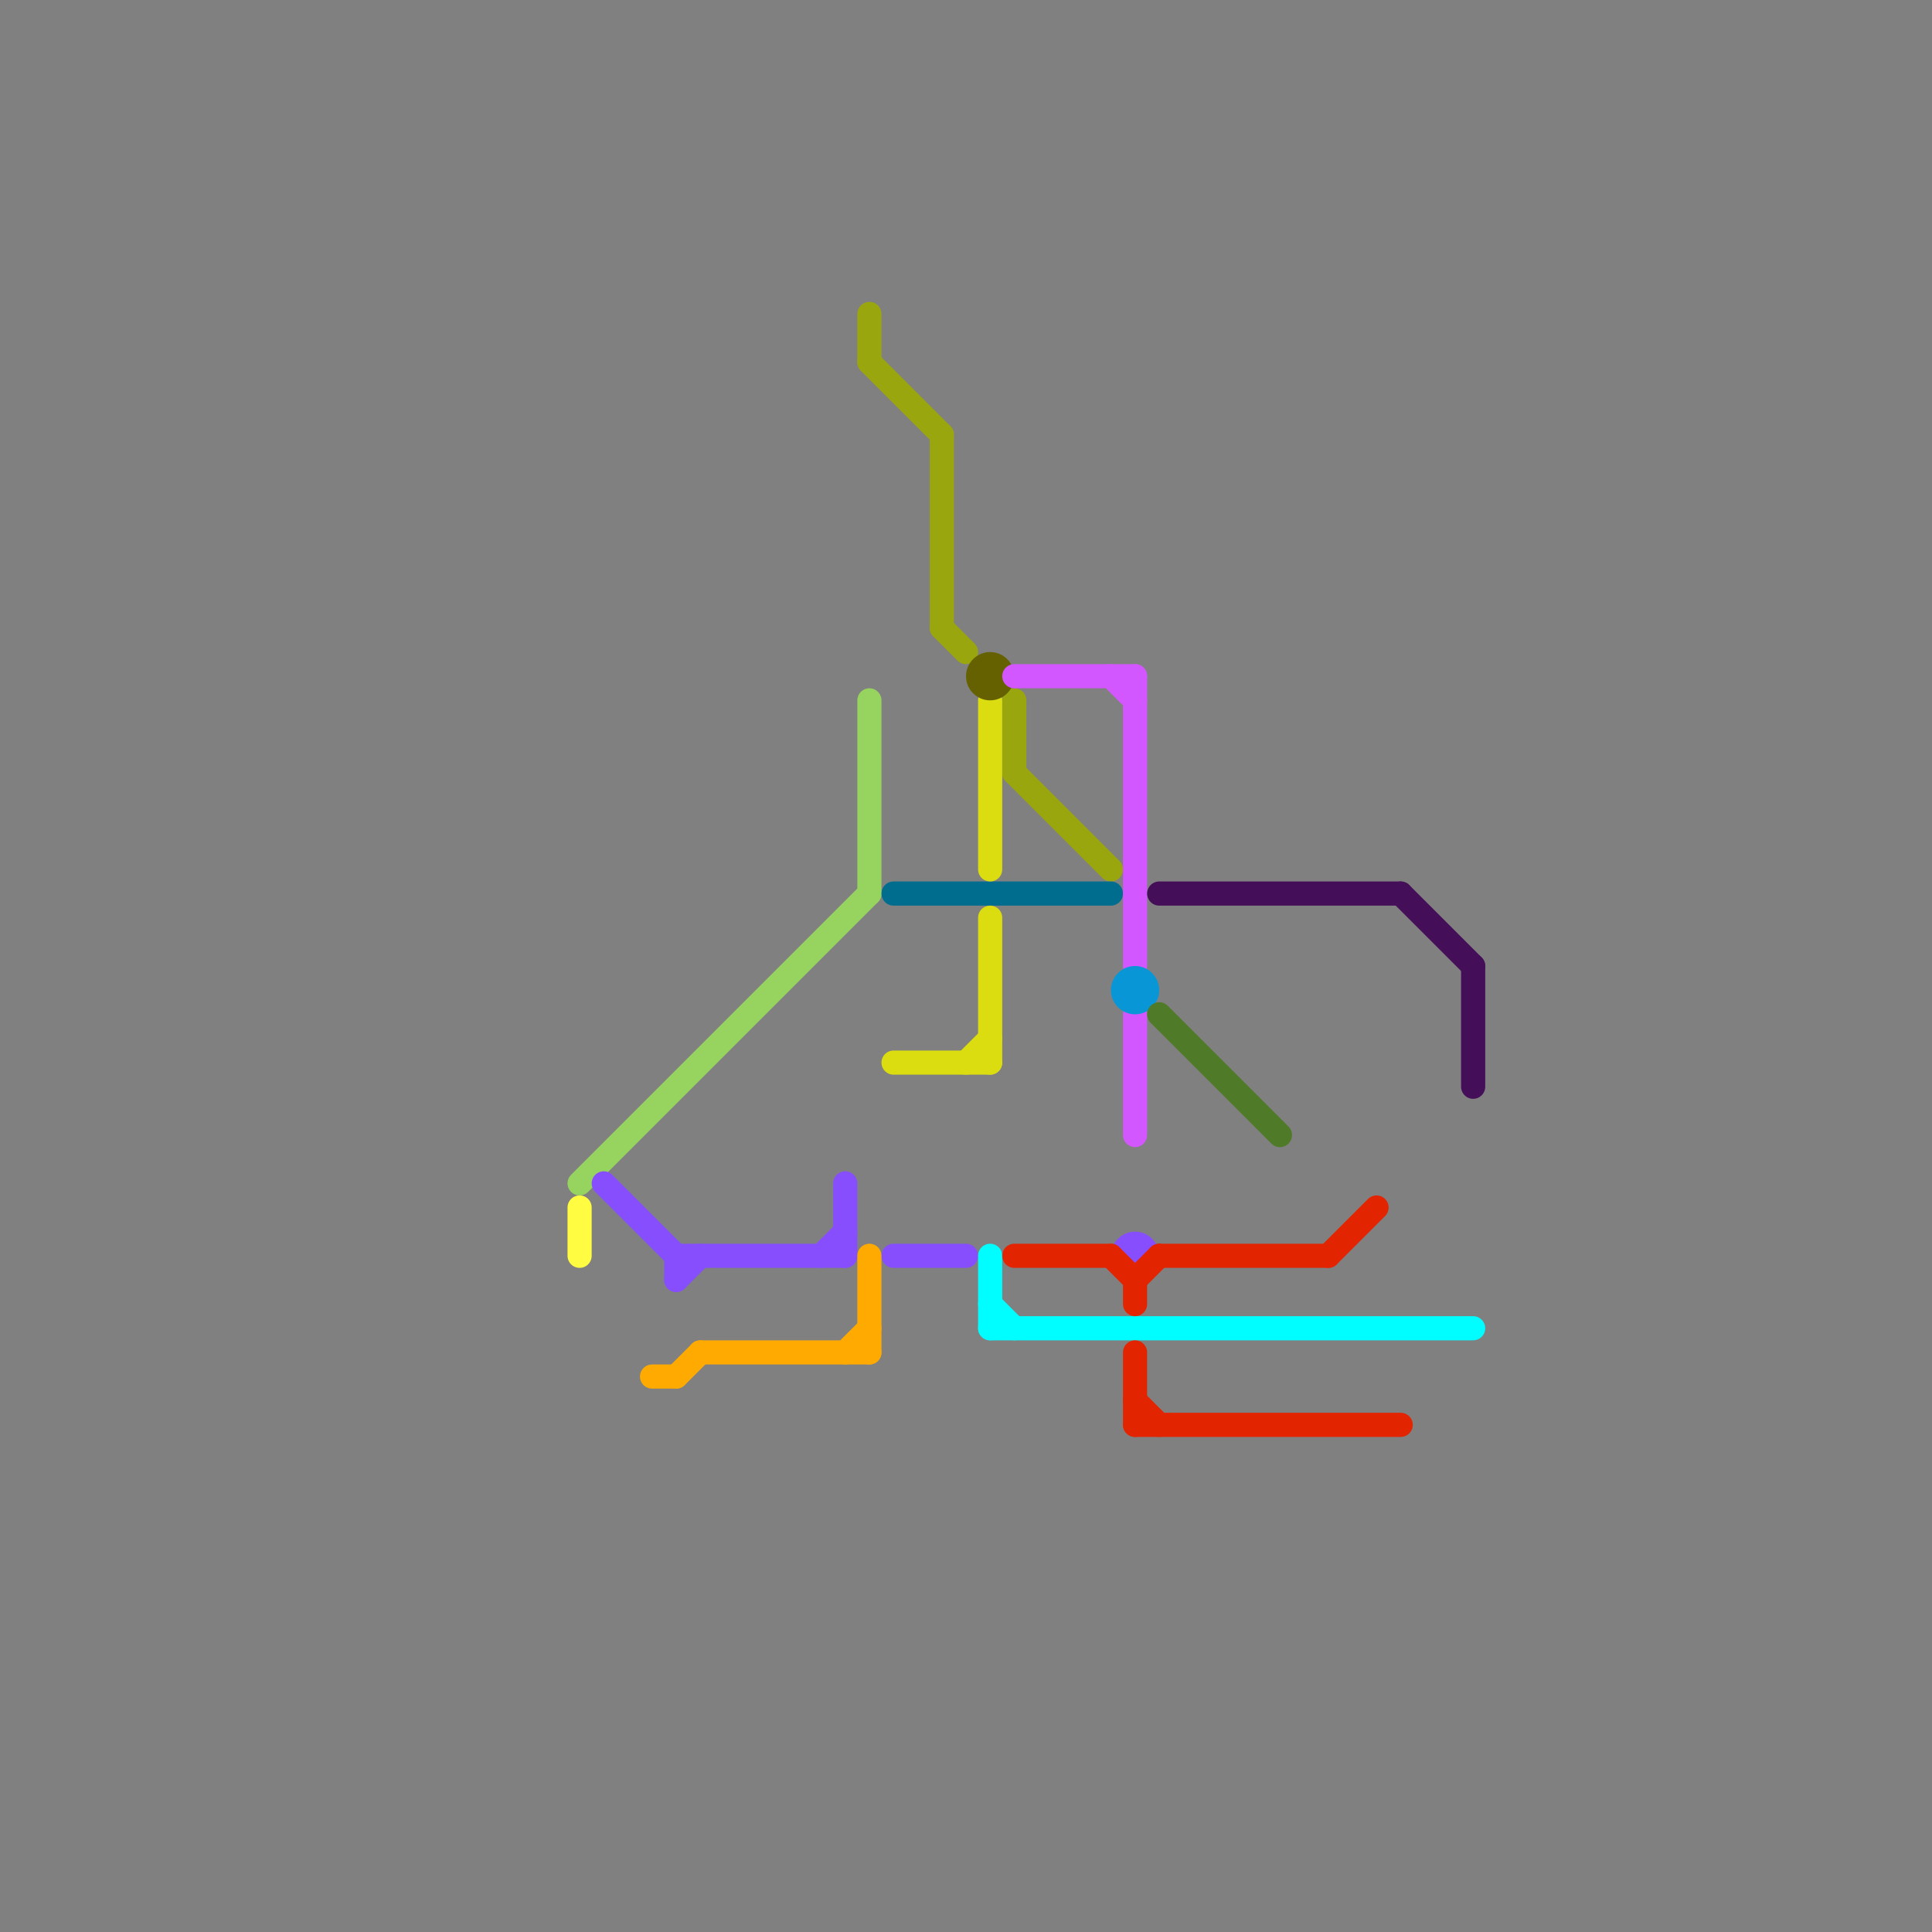 
<svg version="1.1" xmlns="http://www.w3.org/2000/svg" viewBox="0 0 80 80">
<rect x="0" y="0" width="80" height="80" fill="#808080" stroke="none"/>
<style>text { font: 1px Helvetica; font-weight: 600; white-space: pre; dominant-baseline: central; } line { stroke-width: 1; fill: none; stroke-linecap: round; stroke-linejoin: round; } .c0 { stroke: #96d35f } .c1 { stroke: #fffc41 } .c2 { stroke: #874efe } .c3 { stroke: #ffaa00 } .c4 { stroke: #9aa60e } .c5 { stroke: #006d8f } .c6 { stroke: #dbdd10 } .c7 { stroke: #666100 } .c8 { stroke: #00fdff } .c9 { stroke: #d357fe } .c10 { stroke: #e32400 } .c11 { stroke: #0896d7 } .c12 { stroke: #450e59 } .c13 { stroke: #4f7a28 }</style><defs><g id="wm-xf"><circle r="1.2" fill="#000"/><circle r="0.9" fill="#fff"/><circle r="0.6" fill="#000"/><circle r="0.3" fill="#fff"/></g><g id="wm"><circle r="0.6" fill="#000"/><circle r="0.3" fill="#fff"/></g></defs><line class="c0" x1="24" y1="49" x2="36" y2="37"/><line class="c0" x1="36" y1="29" x2="36" y2="37"/><line class="c1" x1="24" y1="50" x2="24" y2="52"/><line class="c2" x1="28" y1="52" x2="28" y2="53"/><line class="c2" x1="35" y1="49" x2="35" y2="52"/><line class="c2" x1="37" y1="52" x2="40" y2="52"/><line class="c2" x1="25" y1="49" x2="28" y2="52"/><line class="c2" x1="34" y1="52" x2="35" y2="51"/><line class="c2" x1="28" y1="52" x2="35" y2="52"/><line class="c2" x1="28" y1="53" x2="29" y2="52"/><circle cx="47" cy="52" r="1" fill="#874efe" /><line class="c3" x1="28" y1="57" x2="29" y2="56"/><line class="c3" x1="27" y1="57" x2="28" y2="57"/><line class="c3" x1="36" y1="52" x2="36" y2="56"/><line class="c3" x1="29" y1="56" x2="36" y2="56"/><line class="c3" x1="35" y1="56" x2="36" y2="55"/><line class="c4" x1="36" y1="15" x2="39" y2="18"/><line class="c4" x1="36" y1="13" x2="36" y2="15"/><line class="c4" x1="42" y1="29" x2="42" y2="32"/><line class="c4" x1="42" y1="32" x2="46" y2="36"/><line class="c4" x1="39" y1="18" x2="39" y2="26"/><line class="c4" x1="39" y1="26" x2="40" y2="27"/><line class="c5" x1="37" y1="37" x2="46" y2="37"/><line class="c6" x1="41" y1="38" x2="41" y2="44"/><line class="c6" x1="40" y1="44" x2="41" y2="43"/><line class="c6" x1="37" y1="44" x2="41" y2="44"/><line class="c6" x1="41" y1="29" x2="41" y2="36"/><circle cx="41" cy="28" r="1" fill="#666100" /><line class="c8" x1="41" y1="55" x2="61" y2="55"/><line class="c8" x1="41" y1="54" x2="42" y2="55"/><line class="c8" x1="41" y1="52" x2="41" y2="55"/><line class="c9" x1="47" y1="42" x2="47" y2="47"/><line class="c9" x1="47" y1="28" x2="47" y2="40"/><line class="c9" x1="46" y1="28" x2="47" y2="29"/><line class="c9" x1="42" y1="28" x2="47" y2="28"/><line class="c10" x1="47" y1="53" x2="47" y2="54"/><line class="c10" x1="46" y1="52" x2="47" y2="53"/><line class="c10" x1="47" y1="58" x2="48" y2="59"/><line class="c10" x1="47" y1="56" x2="47" y2="59"/><line class="c10" x1="42" y1="52" x2="46" y2="52"/><line class="c10" x1="47" y1="59" x2="58" y2="59"/><line class="c10" x1="47" y1="53" x2="48" y2="52"/><line class="c10" x1="48" y1="52" x2="55" y2="52"/><line class="c10" x1="55" y1="52" x2="57" y2="50"/><circle cx="47" cy="41" r="1" fill="#0896d7" /><line class="c12" x1="48" y1="37" x2="58" y2="37"/><line class="c12" x1="58" y1="37" x2="61" y2="40"/><line class="c12" x1="61" y1="40" x2="61" y2="45"/><line class="c13" x1="48" y1="42" x2="53" y2="47"/>
</svg>
